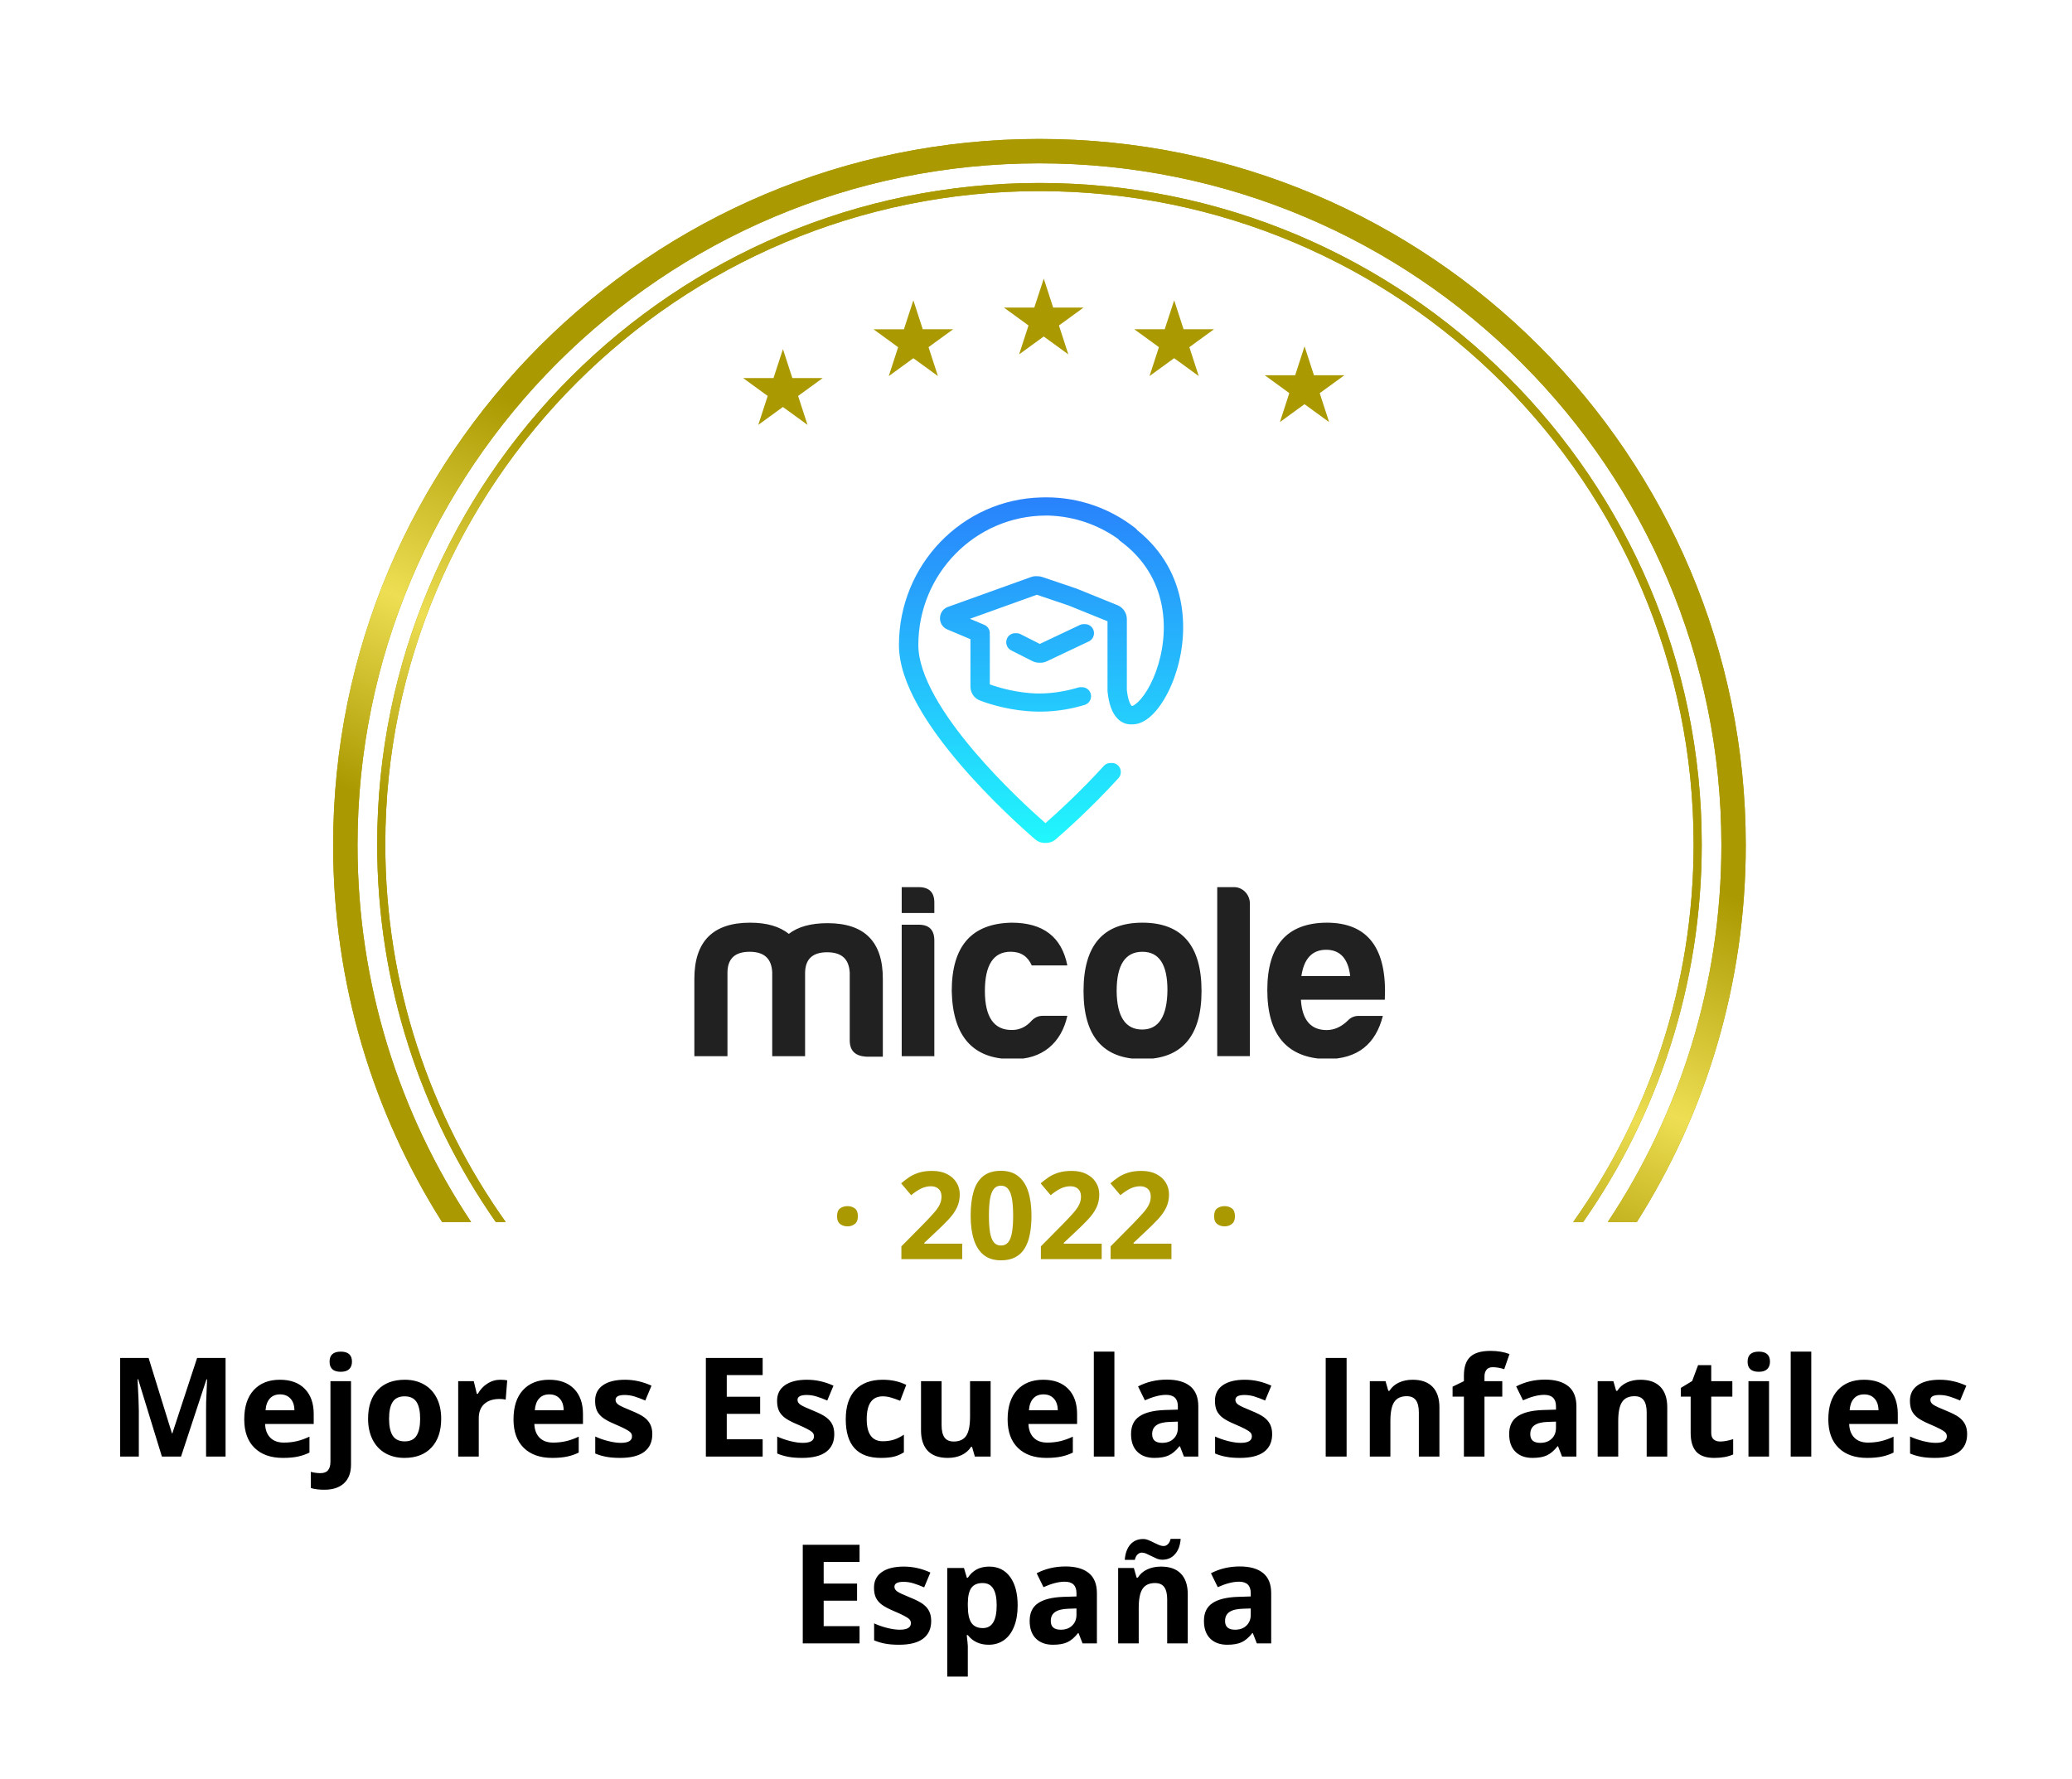 <svg width="255" height="219" viewBox="0 0 255 219" fill="none" xmlns="http://www.w3.org/2000/svg">
<g filter="url(#filter0_d_774_3702)">
<path fill-rule="evenodd" clip-rule="evenodd" d="M133.079 2.498C130.028 -0.833 124.778 -0.833 121.727 2.498C119.1 5.366 114.746 5.824 111.581 3.565C107.904 0.941 102.769 2.032 100.477 5.925C98.504 9.276 94.34 10.629 90.774 9.077C86.632 7.275 81.836 9.411 80.404 13.694C79.171 17.383 75.379 19.572 71.568 18.796C67.142 17.894 62.895 20.98 62.385 25.468C61.946 29.332 58.692 32.262 54.803 32.295C50.286 32.333 46.773 36.234 47.207 40.73C47.581 44.602 45.008 48.144 41.211 48.984C36.8 49.961 34.176 54.508 35.535 58.815C36.705 62.524 34.925 66.523 31.385 68.135C27.274 70.008 25.652 75.001 27.877 78.931C29.793 82.316 28.883 86.598 25.756 88.911C22.125 91.597 21.576 96.818 24.57 100.2C27.147 103.112 27.147 107.49 24.57 110.403C21.576 113.785 22.125 119.006 25.756 121.692C28.883 124.005 29.793 128.287 27.877 131.671C25.652 135.602 27.274 140.595 31.385 142.467C34.925 144.079 36.705 148.079 35.535 151.788L35.146 153.021C34.906 153.782 34.812 154.552 34.849 155.301H14C8.477 155.301 4 159.778 4 165.301V179.301C4 184.824 8.477 189.301 14 189.301H71C76.523 189.301 81 193.778 81 199.301V200.301C81 205.824 85.477 210.301 91 210.301H165C170.523 210.301 175 205.824 175 200.301V199.301C175 193.778 179.477 189.301 185 189.301H241C246.523 189.301 251 184.824 251 179.301V165.301C251 159.778 246.523 155.301 241 155.301H219.956C219.993 154.552 219.9 153.782 219.66 153.021L219.271 151.788C218.1 148.079 219.881 144.079 223.421 142.467C227.531 140.595 229.153 135.602 226.928 131.671C225.012 128.287 225.923 124.005 229.05 121.692C232.681 119.006 233.23 113.785 230.236 110.403C227.658 107.49 227.658 103.112 230.236 100.2C233.23 96.818 232.681 91.597 229.05 88.911C225.923 86.598 225.012 82.316 226.928 78.931C229.153 75.001 227.531 70.008 223.421 68.135C219.881 66.523 218.1 62.524 219.271 58.815C220.63 54.508 218.005 49.961 213.595 48.984C209.798 48.144 207.225 44.602 207.598 40.73C208.032 36.234 204.519 32.333 200.003 32.295C196.114 32.262 192.86 29.332 192.421 25.468C191.91 20.98 187.663 17.894 183.237 18.796C179.426 19.572 175.635 17.383 174.402 13.694C172.969 9.411 168.173 7.275 164.032 9.077C160.465 10.629 156.302 9.276 154.328 5.925C152.037 2.032 146.902 0.941 143.225 3.565C140.059 5.824 135.705 5.366 133.079 2.498Z" fill="white"/>
</g>
<path d="M128.457 34.301L129.566 37.717L129.61 37.861H129.76H133.354L130.448 39.974L130.326 40.063L130.37 40.207L131.479 43.623L128.573 41.511L128.451 41.422L128.329 41.511L125.423 43.623L126.532 40.207L126.577 40.063L126.455 39.974L123.549 37.861H127.142H127.292L127.336 37.717L128.457 34.301Z" fill="#AA9900"/>
<path d="M144.507 36.97L145.616 40.386L145.66 40.531H145.81H149.404L146.498 42.644L146.376 42.732L146.42 42.877L147.529 46.293L144.623 44.18L144.501 44.091L144.379 44.18L141.473 46.293L142.582 42.877L142.626 42.732L142.504 42.644L139.598 40.531H143.192H143.342L143.386 40.386L144.507 36.97Z" fill="#AA9900"/>
<path d="M96.357 42.978L97.466 46.394L97.51 46.538H97.66H101.254L98.348 48.651L98.226 48.74L98.27 48.884L99.379 52.301L96.473 50.188L96.351 50.099L96.229 50.188L93.323 52.301L94.433 48.884L94.477 48.74L94.355 48.651L91.454 46.538H95.048H95.198L95.242 46.394L96.357 42.978Z" fill="#AA9900"/>
<path d="M112.407 36.97L113.516 40.386L113.56 40.531H113.71H117.304L114.398 42.644L114.276 42.732L114.32 42.877L115.429 46.293L112.529 44.185L112.407 44.097L112.285 44.185L109.379 46.298L110.488 42.882L110.532 42.738L110.41 42.649L107.504 40.536H111.098H111.248L111.292 40.392L112.407 36.97Z" fill="#AA9900"/>
<path d="M160.551 42.634L161.66 46.051L161.704 46.195H161.854H165.448L162.542 48.308L162.42 48.397L162.464 48.541L163.573 51.957L160.667 49.844L160.545 49.755L160.423 49.844L157.517 51.957L158.626 48.541L158.671 48.397L158.56 48.308L155.654 46.195H159.247H159.397L159.441 46.051L160.551 42.634Z" fill="#AA9900"/>
<path fill-rule="evenodd" clip-rule="evenodd" d="M44 104.032C44 57.681 81.575 20.106 127.925 20.106C174.276 20.106 211.851 57.681 211.851 104.032C211.851 121.187 206.705 137.137 197.872 150.427H201.447C209.937 137.001 214.851 121.089 214.851 104.032C214.851 56.024 175.933 17.106 127.925 17.106C79.918 17.106 41 56.024 41 104.032C41 121.089 45.914 137.001 54.404 150.427H57.979C49.146 137.137 44 121.187 44 104.032Z" fill="#AA9900"/>
<path fill-rule="evenodd" clip-rule="evenodd" d="M44 104.032C44 57.681 81.575 20.106 127.925 20.106C174.276 20.106 211.851 57.681 211.851 104.032C211.851 121.187 206.705 137.137 197.872 150.427H201.447C209.937 137.001 214.851 121.089 214.851 104.032C214.851 56.024 175.933 17.106 127.925 17.106C79.918 17.106 41 56.024 41 104.032C41 121.089 45.914 137.001 54.404 150.427H57.979C49.146 137.137 44 121.187 44 104.032Z" fill="url(#paint0_linear_774_3702)"/>
<path fill-rule="evenodd" clip-rule="evenodd" d="M47.419 103.931C47.419 59.524 83.462 23.525 127.926 23.525C172.389 23.525 208.432 59.524 208.432 103.931C208.432 121.256 202.947 137.3 193.615 150.427H194.838C204.037 137.245 209.432 121.217 209.432 103.931C209.432 58.971 172.94 22.525 127.926 22.525C82.911 22.525 46.419 58.971 46.419 103.931C46.419 121.217 51.813 137.245 61.013 150.427H62.236C52.904 137.3 47.419 121.256 47.419 103.931Z" fill="#AA9900"/>
<path fill-rule="evenodd" clip-rule="evenodd" d="M47.419 103.931C47.419 59.524 83.462 23.525 127.926 23.525C172.389 23.525 208.432 59.524 208.432 103.931C208.432 121.256 202.947 137.3 193.615 150.427H194.838C204.037 137.245 209.432 121.217 209.432 103.931C209.432 58.971 172.94 22.525 127.926 22.525C82.911 22.525 46.419 58.971 46.419 103.931C46.419 121.217 51.813 137.245 61.013 150.427H62.236C52.904 137.3 47.419 121.256 47.419 103.931Z" fill="url(#paint1_linear_774_3702)"/>
<g clip-path="url(#clip0_774_3702)">
<path fill-rule="evenodd" clip-rule="evenodd" d="M89.529 119.673V130.014H85.454V120.498C85.454 115.879 87.751 113.582 92.311 113.582C94.363 113.582 95.936 114.042 97.08 114.958C98.228 114.073 99.796 113.643 101.854 113.643C106.413 113.643 108.68 115.939 108.65 120.558V130.074H106.568C105.24 129.983 104.576 129.341 104.576 128.056V119.734C104.486 118.049 103.577 117.224 101.799 117.224C100.016 117.224 99.112 118.049 99.082 119.734V130.014H95.037V119.673C94.948 117.988 94.039 117.164 92.261 117.164C90.468 117.164 89.559 117.988 89.529 119.673ZM113.055 113.83C114.353 113.83 114.988 114.472 114.988 115.788V130.014H110.973V113.83H113.055V113.83ZM113.055 109.206C114.383 109.206 115.018 109.879 114.988 111.194V112.388H110.973V109.206H113.055ZM124.561 130.378C119.727 130.378 117.25 127.565 117.13 121.995C117.13 116.456 119.577 113.673 124.501 113.582C128.366 113.582 130.663 115.327 131.357 118.843H126.978C126.493 117.741 125.649 117.159 124.381 117.159C122.268 117.159 121.21 118.778 121.21 121.99C121.21 125.203 122.328 126.822 124.561 126.791C125.494 126.791 126.313 126.392 126.978 125.628C127.372 125.228 127.822 125.046 128.336 125.046H131.357C130.628 128.359 128.276 130.469 124.561 130.378ZM137.425 121.995C137.455 125.147 138.513 126.736 140.566 126.736C142.618 126.736 143.647 125.086 143.677 121.874C143.677 118.722 142.648 117.164 140.596 117.164C138.483 117.164 137.425 118.783 137.425 121.995ZM147.872 121.995C147.872 127.565 145.425 130.378 140.596 130.378C135.767 130.378 133.35 127.565 133.35 121.995C133.35 116.364 135.767 113.582 140.596 113.582C145.425 113.582 147.872 116.364 147.872 121.995ZM153.819 111.194V130.009H149.804V109.206H151.887C152.945 109.206 153.819 110.127 153.819 111.194ZM160.161 120.159H166.169C165.929 118.019 164.93 116.916 163.207 116.916C161.49 116.916 160.466 118.019 160.161 120.159ZM163.212 130.378C158.379 130.226 155.967 127.378 155.967 121.874C155.967 116.364 158.413 113.612 163.272 113.582C168.346 113.582 170.733 116.734 170.428 123.068H160.101C160.251 125.547 161.31 126.801 163.272 126.801C164.206 126.801 165.085 126.402 165.869 125.638C166.234 125.238 166.683 125.056 167.227 125.056H170.189C169.31 128.481 167.138 130.378 163.212 130.378Z" fill="#212121"/>
<path fill-rule="evenodd" clip-rule="evenodd" d="M128.691 103.759C129.129 103.775 129.571 103.627 129.927 103.32C131.105 102.303 134.341 99.424 137.652 95.787C138.061 95.337 138.031 94.628 137.587 94.214C137.347 93.989 137.032 93.895 136.729 93.927C136.408 93.905 136.08 94.025 135.847 94.285C132.907 97.514 130.016 100.137 128.662 101.328C127.07 99.93 123.353 96.548 119.929 92.529C118.076 90.353 116.333 88.016 115.055 85.725C113.772 83.412 113.018 81.257 113.018 79.411C113.018 70.603 120.064 63.465 128.758 63.465C128.866 63.465 128.974 63.466 129.082 63.468C132.254 63.569 135.186 64.619 137.614 66.349C137.679 66.44 137.759 66.521 137.854 66.591C143.912 71.023 143.967 77.929 142.279 82.624C141.859 83.787 141.345 84.774 140.815 85.522C140.271 86.291 139.777 86.716 139.432 86.873C139.386 86.895 139.346 86.911 139.312 86.921C139.301 86.912 139.287 86.9 139.27 86.883C139.1 86.706 138.815 86.18 138.681 84.945V76.224C138.681 75.465 138.221 74.782 137.527 74.498L132.458 72.444L128.269 71.028C128.065 70.959 127.854 70.928 127.643 70.933C127.39 70.913 127.135 70.947 126.893 71.033L116.661 74.711C115.397 75.166 115.347 76.963 116.586 77.484L119.432 78.683V84.516C119.432 85.239 119.852 85.937 120.576 86.221C121.943 86.755 124.607 87.533 127.512 87.593C127.69 87.599 127.869 87.601 128.049 87.601C130.171 87.601 132.094 87.202 133.497 86.772C134.076 86.595 134.406 85.972 134.231 85.385C134.082 84.883 133.614 84.567 133.117 84.596C132.974 84.58 132.826 84.593 132.681 84.637C131.432 85.016 129.724 85.371 127.867 85.371C127.764 85.371 127.662 85.37 127.561 85.368C125.23 85.293 123.054 84.701 121.817 84.247V78.318C121.817 78.252 121.812 78.192 121.802 78.131C121.882 77.63 121.622 77.119 121.137 76.917L119.37 76.173L127.603 73.214L131.522 74.539L136.301 76.477V85.067L136.306 85.123C136.451 86.544 136.81 87.718 137.52 88.447C137.899 88.836 138.369 89.089 138.903 89.155C139.057 89.174 139.209 89.178 139.358 89.168C139.779 89.172 140.179 89.064 140.538 88.897C141.382 88.507 142.151 87.733 142.795 86.817C143.455 85.881 144.059 84.703 144.533 83.382C146.361 78.298 146.471 70.497 139.959 65.261C139.899 65.169 139.819 65.084 139.729 65.013C136.693 62.635 132.893 61.223 128.763 61.223C128.559 61.223 128.356 61.227 128.153 61.234C118.441 61.461 110.633 69.512 110.633 79.406C110.633 81.809 111.592 84.369 112.955 86.817C114.328 89.286 116.176 91.745 118.079 93.986C121.894 98.463 126.034 102.152 127.397 103.325C127.772 103.649 128.237 103.792 128.691 103.759ZM127.969 79.267L132.904 76.933C133.081 76.85 133.269 76.819 133.452 76.834C133.896 76.798 134.338 77.041 134.536 77.473C134.795 78.03 134.556 78.697 134.006 78.956L128.823 81.409C128.535 81.548 128.219 81.604 127.908 81.579C127.618 81.585 127.328 81.52 127.062 81.385L124.445 80.06C123.901 79.787 123.681 79.114 123.951 78.562C124.159 78.137 124.602 77.907 125.044 77.95C125.229 77.939 125.419 77.976 125.597 78.065L127.969 79.267Z" fill="url(#paint2_linear_774_3702)"/>
</g>
<path d="M105.785 202.301H98.796V190.165H105.785V192.273H101.369V194.938H105.478V197.046H101.369V200.176H105.785V202.301ZM114.601 199.545C114.601 200.497 114.269 201.222 113.605 201.72C112.946 202.218 111.958 202.467 110.641 202.467C109.966 202.467 109.391 202.42 108.915 202.326C108.439 202.237 107.993 202.104 107.578 201.927V199.835C108.049 200.057 108.577 200.242 109.164 200.392C109.756 200.541 110.276 200.616 110.724 200.616C111.643 200.616 112.102 200.35 112.102 199.819C112.102 199.62 112.041 199.459 111.92 199.337C111.798 199.21 111.588 199.069 111.289 198.914C110.99 198.754 110.591 198.568 110.093 198.358C109.38 198.059 108.854 197.782 108.516 197.528C108.184 197.273 107.941 196.983 107.786 196.656C107.636 196.324 107.562 195.917 107.562 195.436C107.562 194.611 107.88 193.975 108.516 193.527C109.158 193.073 110.066 192.846 111.239 192.846C112.357 192.846 113.444 193.09 114.501 193.577L113.737 195.403C113.273 195.204 112.838 195.04 112.434 194.913C112.03 194.786 111.618 194.722 111.197 194.722C110.45 194.722 110.077 194.924 110.077 195.328C110.077 195.555 110.196 195.751 110.434 195.917C110.677 196.083 111.206 196.33 112.019 196.656C112.744 196.95 113.275 197.223 113.613 197.478C113.95 197.733 114.2 198.026 114.36 198.358C114.52 198.69 114.601 199.086 114.601 199.545ZM121.673 202.467C120.583 202.467 119.728 202.071 119.108 201.28H118.975C119.064 202.055 119.108 202.503 119.108 202.625V206.385H116.576V193.021H118.635L118.992 194.224H119.108C119.7 193.306 120.577 192.846 121.739 192.846C122.835 192.846 123.693 193.27 124.313 194.116C124.932 194.963 125.242 196.139 125.242 197.644C125.242 198.635 125.096 199.495 124.802 200.226C124.515 200.956 124.102 201.512 123.566 201.894C123.029 202.276 122.398 202.467 121.673 202.467ZM120.926 194.872C120.301 194.872 119.844 195.065 119.556 195.453C119.269 195.834 119.119 196.468 119.108 197.354V197.627C119.108 198.624 119.255 199.337 119.548 199.769C119.847 200.201 120.317 200.417 120.959 200.417C122.094 200.417 122.661 199.481 122.661 197.611C122.661 196.698 122.52 196.014 122.237 195.561C121.961 195.101 121.524 194.872 120.926 194.872ZM133.228 202.301L132.738 201.039H132.672C132.245 201.576 131.805 201.949 131.352 202.16C130.903 202.364 130.317 202.467 129.592 202.467C128.701 202.467 127.998 202.212 127.484 201.703C126.974 201.194 126.72 200.469 126.72 199.528C126.72 198.543 127.063 197.818 127.749 197.354C128.441 196.883 129.481 196.623 130.87 196.573L132.481 196.523V196.117C132.481 195.176 131.999 194.706 131.036 194.706C130.295 194.706 129.423 194.93 128.422 195.378L127.583 193.668C128.651 193.109 129.835 192.83 131.136 192.83C132.381 192.83 133.336 193.101 134 193.643C134.664 194.185 134.996 195.01 134.996 196.117V202.301H133.228ZM132.481 198.001L131.501 198.034C130.765 198.056 130.217 198.189 129.858 198.433C129.498 198.676 129.318 199.047 129.318 199.545C129.318 200.259 129.727 200.616 130.547 200.616C131.133 200.616 131.601 200.447 131.949 200.109C132.304 199.772 132.481 199.324 132.481 198.765V198.001ZM146.177 202.301H143.645V196.88C143.645 196.211 143.526 195.71 143.288 195.378C143.05 195.04 142.671 194.872 142.151 194.872C141.443 194.872 140.931 195.11 140.615 195.585C140.3 196.056 140.142 196.839 140.142 197.935V202.301H137.61V193.021H139.545L139.885 194.208H140.026C140.308 193.759 140.696 193.422 141.188 193.195C141.686 192.962 142.251 192.846 142.881 192.846C143.961 192.846 144.78 193.139 145.339 193.726C145.897 194.307 146.177 195.148 146.177 196.25V202.301ZM140.499 191.128C140.328 191.128 140.162 191.203 140.001 191.352C139.846 191.496 139.733 191.717 139.661 192.016H138.424C138.485 191.214 138.712 190.586 139.105 190.132C139.503 189.678 140.029 189.451 140.682 189.451C140.909 189.451 141.13 189.498 141.346 189.592C141.567 189.681 141.783 189.78 141.993 189.891C142.209 189.996 142.419 190.093 142.624 190.182C142.829 190.27 143.031 190.314 143.23 190.314C143.402 190.314 143.565 190.243 143.72 190.099C143.88 189.955 143.997 189.733 144.068 189.435H145.305C145.244 190.237 145.012 190.865 144.608 191.319C144.21 191.773 143.689 192 143.047 192C142.821 192 142.596 191.955 142.375 191.867C142.159 191.773 141.943 191.673 141.728 191.568C141.517 191.457 141.31 191.358 141.105 191.269C140.9 191.175 140.698 191.128 140.499 191.128ZM154.677 202.301L154.187 201.039H154.121C153.695 201.576 153.255 201.949 152.801 202.16C152.353 202.364 151.766 202.467 151.041 202.467C150.15 202.467 149.447 202.212 148.933 201.703C148.424 201.194 148.169 200.469 148.169 199.528C148.169 198.543 148.512 197.818 149.198 197.354C149.89 196.883 150.93 196.623 152.319 196.573L153.93 196.523V196.117C153.93 195.176 153.448 194.706 152.485 194.706C151.744 194.706 150.872 194.93 149.871 195.378L149.032 193.668C150.1 193.109 151.285 192.83 152.585 192.83C153.83 192.83 154.785 193.101 155.449 193.643C156.113 194.185 156.445 195.01 156.445 196.117V202.301H154.677ZM153.93 198.001L152.95 198.034C152.214 198.056 151.666 198.189 151.307 198.433C150.947 198.676 150.767 199.047 150.767 199.545C150.767 200.259 151.177 200.616 151.996 200.616C152.582 200.616 153.05 200.447 153.399 200.109C153.753 199.772 153.93 199.324 153.93 198.765V198.001Z" fill="black"/>
<path d="M19.924 179.301L17.002 169.78H16.927C17.032 171.717 17.085 173.009 17.085 173.656V179.301H14.786V167.165H18.289L21.161 176.445H21.211L24.257 167.165H27.76V179.301H25.361V173.557C25.361 173.285 25.364 172.973 25.369 172.619C25.38 172.264 25.419 171.324 25.485 169.796H25.411L22.281 179.301H19.924ZM34.467 171.647C33.93 171.647 33.51 171.819 33.205 172.162C32.901 172.5 32.727 172.981 32.682 173.606H36.235C36.224 172.981 36.061 172.5 35.745 172.162C35.43 171.819 35.004 171.647 34.467 171.647ZM34.824 179.467C33.33 179.467 32.162 179.055 31.321 178.23C30.48 177.405 30.059 176.238 30.059 174.727C30.059 173.172 30.447 171.971 31.221 171.125C32.002 170.272 33.078 169.846 34.45 169.846C35.762 169.846 36.783 170.22 37.513 170.967C38.244 171.714 38.609 172.746 38.609 174.063V175.292H32.624C32.652 176.011 32.865 176.573 33.263 176.977C33.662 177.381 34.221 177.583 34.94 177.583C35.499 177.583 36.028 177.524 36.526 177.408C37.024 177.292 37.544 177.107 38.086 176.852V178.811C37.643 179.032 37.17 179.196 36.667 179.301C36.163 179.411 35.549 179.467 34.824 179.467ZM39.92 183.385C39.273 183.385 38.717 183.316 38.252 183.177V181.185C38.639 181.29 39.035 181.343 39.439 181.343C39.865 181.343 40.175 181.224 40.369 180.986C40.568 180.748 40.668 180.396 40.668 179.932V170.021H43.199V180.305C43.199 181.29 42.914 182.048 42.344 182.58C41.774 183.116 40.966 183.385 39.92 183.385ZM40.56 167.622C40.56 166.797 41.019 166.385 41.938 166.385C42.856 166.385 43.316 166.797 43.316 167.622C43.316 168.014 43.199 168.322 42.967 168.543C42.74 168.759 42.397 168.867 41.938 168.867C41.019 168.867 40.56 168.452 40.56 167.622ZM47.881 174.644C47.881 175.563 48.03 176.257 48.329 176.728C48.634 177.198 49.126 177.433 49.807 177.433C50.482 177.433 50.966 177.201 51.259 176.736C51.558 176.265 51.708 175.568 51.708 174.644C51.708 173.725 51.558 173.036 51.259 172.577C50.961 172.118 50.471 171.888 49.79 171.888C49.115 171.888 48.628 172.118 48.329 172.577C48.03 173.031 47.881 173.72 47.881 174.644ZM54.297 174.644C54.297 176.155 53.899 177.336 53.102 178.188C52.305 179.041 51.196 179.467 49.774 179.467C48.883 179.467 48.097 179.273 47.416 178.886C46.736 178.493 46.212 177.931 45.847 177.201C45.482 176.47 45.299 175.618 45.299 174.644C45.299 173.128 45.695 171.949 46.486 171.108C47.278 170.267 48.39 169.846 49.823 169.846C50.714 169.846 51.5 170.04 52.181 170.427C52.861 170.815 53.384 171.371 53.75 172.096C54.115 172.821 54.297 173.67 54.297 174.644ZM61.569 169.846C61.912 169.846 62.197 169.871 62.424 169.921L62.233 172.295C62.028 172.24 61.779 172.212 61.486 172.212C60.678 172.212 60.047 172.419 59.593 172.834C59.145 173.25 58.921 173.831 58.921 174.578V179.301H56.389V170.021H58.307L58.68 171.581H58.805C59.093 171.061 59.48 170.643 59.967 170.328C60.459 170.007 60.993 169.846 61.569 169.846ZM67.604 171.647C67.067 171.647 66.646 171.819 66.342 172.162C66.038 172.5 65.863 172.981 65.819 173.606H69.372C69.361 172.981 69.197 172.5 68.882 172.162C68.567 171.819 68.14 171.647 67.604 171.647ZM67.961 179.467C66.466 179.467 65.299 179.055 64.458 178.23C63.617 177.405 63.196 176.238 63.196 174.727C63.196 173.172 63.583 171.971 64.358 171.125C65.138 170.272 66.215 169.846 67.587 169.846C68.899 169.846 69.92 170.22 70.65 170.967C71.38 171.714 71.746 172.746 71.746 174.063V175.292H65.761C65.788 176.011 66.002 176.573 66.4 176.977C66.799 177.381 67.357 177.583 68.077 177.583C68.636 177.583 69.164 177.524 69.662 177.408C70.16 177.292 70.68 177.107 71.223 176.852V178.811C70.78 179.032 70.307 179.196 69.803 179.301C69.3 179.411 68.686 179.467 67.961 179.467ZM80.279 176.545C80.279 177.497 79.947 178.222 79.283 178.72C78.624 179.218 77.636 179.467 76.32 179.467C75.644 179.467 75.069 179.42 74.593 179.326C74.117 179.237 73.671 179.104 73.257 178.927V176.835C73.727 177.057 74.255 177.242 74.842 177.392C75.434 177.541 75.954 177.616 76.403 177.616C77.321 177.616 77.78 177.35 77.78 176.819C77.78 176.62 77.719 176.459 77.598 176.337C77.476 176.21 77.266 176.069 76.967 175.914C76.668 175.754 76.27 175.568 75.772 175.358C75.058 175.059 74.532 174.782 74.195 174.528C73.862 174.273 73.619 173.983 73.464 173.656C73.315 173.324 73.24 172.917 73.24 172.436C73.24 171.611 73.558 170.975 74.195 170.527C74.836 170.073 75.744 169.846 76.917 169.846C78.035 169.846 79.122 170.09 80.179 170.577L79.416 172.403C78.951 172.204 78.516 172.04 78.112 171.913C77.709 171.786 77.296 171.722 76.876 171.722C76.129 171.722 75.755 171.924 75.755 172.328C75.755 172.555 75.874 172.751 76.112 172.917C76.355 173.083 76.884 173.33 77.697 173.656C78.422 173.95 78.954 174.223 79.291 174.478C79.629 174.733 79.878 175.026 80.038 175.358C80.199 175.69 80.279 176.086 80.279 176.545ZM93.859 179.301H86.87V167.165H93.859V169.273H89.443V171.938H93.552V174.046H89.443V177.176H93.859V179.301ZM102.674 176.545C102.674 177.497 102.342 178.222 101.678 178.72C101.02 179.218 100.032 179.467 98.715 179.467C98.04 179.467 97.464 179.42 96.988 179.326C96.513 179.237 96.067 179.104 95.652 178.927V176.835C96.122 177.057 96.651 177.242 97.237 177.392C97.829 177.541 98.35 177.616 98.798 177.616C99.717 177.616 100.176 177.35 100.176 176.819C100.176 176.62 100.115 176.459 99.993 176.337C99.871 176.21 99.661 176.069 99.362 175.914C99.064 175.754 98.665 175.568 98.167 175.358C97.453 175.059 96.927 174.782 96.59 174.528C96.258 174.273 96.014 173.983 95.859 173.656C95.71 173.324 95.635 172.917 95.635 172.436C95.635 171.611 95.954 170.975 96.59 170.527C97.232 170.073 98.139 169.846 99.313 169.846C100.43 169.846 101.518 170.09 102.575 170.577L101.811 172.403C101.346 172.204 100.912 172.04 100.508 171.913C100.104 171.786 99.692 171.722 99.271 171.722C98.524 171.722 98.15 171.924 98.15 172.328C98.15 172.555 98.269 172.751 98.507 172.917C98.751 173.083 99.279 173.33 100.093 173.656C100.818 173.95 101.349 174.223 101.687 174.478C102.024 174.733 102.273 175.026 102.434 175.358C102.594 175.69 102.674 176.086 102.674 176.545ZM108.419 179.467C105.53 179.467 104.086 177.881 104.086 174.71C104.086 173.133 104.478 171.93 105.264 171.1C106.05 170.264 107.176 169.846 108.643 169.846C109.716 169.846 110.679 170.056 111.531 170.477L110.784 172.436C110.386 172.276 110.015 172.146 109.672 172.046C109.329 171.941 108.986 171.888 108.643 171.888C107.326 171.888 106.667 172.823 106.667 174.694C106.667 176.509 107.326 177.417 108.643 177.417C109.13 177.417 109.581 177.353 109.996 177.226C110.411 177.093 110.826 176.888 111.241 176.611V178.778C110.831 179.038 110.416 179.218 109.996 179.317C109.581 179.417 109.055 179.467 108.419 179.467ZM119.973 179.301L119.633 178.114H119.5C119.229 178.545 118.844 178.88 118.346 179.118C117.848 179.351 117.281 179.467 116.645 179.467C115.554 179.467 114.733 179.176 114.179 178.595C113.626 178.009 113.349 177.167 113.349 176.072V170.021H115.881V175.441C115.881 176.111 116 176.614 116.238 176.952C116.476 177.284 116.855 177.45 117.375 177.45C118.083 177.45 118.595 177.215 118.911 176.744C119.226 176.268 119.384 175.482 119.384 174.387V170.021H121.916V179.301H119.973ZM128.415 171.647C127.878 171.647 127.458 171.819 127.153 172.162C126.849 172.5 126.675 172.981 126.63 173.606H130.183C130.172 172.981 130.009 172.5 129.693 172.162C129.378 171.819 128.952 171.647 128.415 171.647ZM128.772 179.467C127.278 179.467 126.11 179.055 125.269 178.23C124.428 177.405 124.007 176.238 124.007 174.727C124.007 173.172 124.395 171.971 125.17 171.125C125.95 170.272 127.026 169.846 128.399 169.846C129.71 169.846 130.731 170.22 131.462 170.967C132.192 171.714 132.557 172.746 132.557 174.063V175.292H126.572C126.6 176.011 126.813 176.573 127.212 176.977C127.61 177.381 128.169 177.583 128.888 177.583C129.447 177.583 129.976 177.524 130.474 177.408C130.972 177.292 131.492 177.107 132.034 176.852V178.811C131.592 179.032 131.118 179.196 130.615 179.301C130.111 179.411 129.497 179.467 128.772 179.467ZM137.148 179.301H134.616V166.385H137.148V179.301ZM145.706 179.301L145.216 178.039H145.15C144.723 178.576 144.283 178.949 143.83 179.16C143.381 179.364 142.795 179.467 142.07 179.467C141.179 179.467 140.476 179.212 139.962 178.703C139.452 178.194 139.198 177.469 139.198 176.528C139.198 175.543 139.541 174.818 140.227 174.354C140.919 173.883 141.959 173.623 143.348 173.573L144.959 173.523V173.117C144.959 172.176 144.477 171.706 143.514 171.706C142.773 171.706 141.901 171.93 140.9 172.378L140.061 170.668C141.129 170.109 142.313 169.83 143.614 169.83C144.859 169.83 145.814 170.101 146.478 170.643C147.142 171.185 147.474 172.01 147.474 173.117V179.301H145.706ZM144.959 175.001L143.979 175.034C143.243 175.056 142.695 175.189 142.336 175.433C141.976 175.676 141.796 176.047 141.796 176.545C141.796 177.259 142.206 177.616 143.025 177.616C143.611 177.616 144.079 177.447 144.427 177.109C144.782 176.772 144.959 176.324 144.959 175.765V175.001ZM156.563 176.545C156.563 177.497 156.231 178.222 155.567 178.72C154.908 179.218 153.921 179.467 152.604 179.467C151.929 179.467 151.353 179.42 150.877 179.326C150.401 179.237 149.956 179.104 149.541 178.927V176.835C150.011 177.057 150.54 177.242 151.126 177.392C151.718 177.541 152.238 177.616 152.687 177.616C153.605 177.616 154.065 177.35 154.065 176.819C154.065 176.62 154.004 176.459 153.882 176.337C153.76 176.21 153.55 176.069 153.251 175.914C152.952 175.754 152.554 175.568 152.056 175.358C151.342 175.059 150.816 174.782 150.479 174.528C150.147 174.273 149.903 173.983 149.748 173.656C149.599 173.324 149.524 172.917 149.524 172.436C149.524 171.611 149.842 170.975 150.479 170.527C151.121 170.073 152.028 169.846 153.201 169.846C154.319 169.846 155.407 170.09 156.464 170.577L155.7 172.403C155.235 172.204 154.801 172.04 154.397 171.913C153.993 171.786 153.58 171.722 153.16 171.722C152.413 171.722 152.039 171.924 152.039 172.328C152.039 172.555 152.158 172.751 152.396 172.917C152.64 173.083 153.168 173.33 153.982 173.656C154.707 173.95 155.238 174.223 155.575 174.478C155.913 174.733 156.162 175.026 156.322 175.358C156.483 175.69 156.563 176.086 156.563 176.545ZM163.154 179.301V167.165H165.727V179.301H163.154ZM177.149 179.301H174.617V173.88C174.617 173.211 174.498 172.71 174.26 172.378C174.022 172.04 173.643 171.872 173.123 171.872C172.415 171.872 171.903 172.11 171.588 172.585C171.272 173.056 171.114 173.839 171.114 174.935V179.301H168.583V170.021H170.517L170.857 171.208H170.998C171.28 170.759 171.668 170.422 172.16 170.195C172.658 169.962 173.223 169.846 173.854 169.846C174.933 169.846 175.752 170.139 176.311 170.726C176.87 171.307 177.149 172.148 177.149 173.25V179.301ZM184.885 171.921H182.694V179.301H180.162V171.921H178.768V170.701L180.162 170.021V169.34C180.162 168.283 180.422 167.511 180.943 167.024C181.463 166.537 182.296 166.293 183.441 166.293C184.315 166.293 185.093 166.424 185.774 166.684L185.126 168.543C184.617 168.382 184.147 168.302 183.715 168.302C183.355 168.302 183.095 168.41 182.935 168.626C182.774 168.836 182.694 169.107 182.694 169.439V170.021H184.885V171.921ZM192.24 179.301L191.75 178.039H191.684C191.258 178.576 190.818 178.949 190.364 179.16C189.916 179.364 189.329 179.467 188.604 179.467C187.713 179.467 187.01 179.212 186.496 178.703C185.987 178.194 185.732 177.469 185.732 176.528C185.732 175.543 186.075 174.818 186.761 174.354C187.453 173.883 188.493 173.623 189.882 173.573L191.493 173.523V173.117C191.493 172.176 191.011 171.706 190.048 171.706C189.307 171.706 188.435 171.93 187.434 172.378L186.595 170.668C187.663 170.109 188.848 169.83 190.148 169.83C191.393 169.83 192.348 170.101 193.012 170.643C193.676 171.185 194.008 172.01 194.008 173.117V179.301H192.24ZM191.493 175.001L190.513 175.034C189.777 175.056 189.229 175.189 188.87 175.433C188.51 175.676 188.33 176.047 188.33 176.545C188.33 177.259 188.74 177.616 189.559 177.616C190.145 177.616 190.613 177.447 190.962 177.109C191.316 176.772 191.493 176.324 191.493 175.765V175.001ZM205.189 179.301H202.657V173.88C202.657 173.211 202.538 172.71 202.3 172.378C202.062 172.04 201.683 171.872 201.163 171.872C200.455 171.872 199.943 172.11 199.628 172.585C199.312 173.056 199.154 173.839 199.154 174.935V179.301H196.623V170.021H198.557L198.897 171.208H199.038C199.32 170.759 199.708 170.422 200.2 170.195C200.698 169.962 201.263 169.846 201.894 169.846C202.973 169.846 203.792 170.139 204.351 170.726C204.91 171.307 205.189 172.148 205.189 173.25V179.301ZM211.705 177.45C212.148 177.45 212.679 177.353 213.299 177.159V179.043C212.668 179.326 211.893 179.467 210.975 179.467C209.962 179.467 209.223 179.212 208.758 178.703C208.299 178.188 208.069 177.419 208.069 176.396V171.921H206.858V170.851L208.252 170.004L208.983 168.045H210.601V170.021H213.199V171.921H210.601V176.396C210.601 176.755 210.701 177.021 210.9 177.192C211.105 177.364 211.373 177.45 211.705 177.45ZM215.075 167.622C215.075 166.797 215.535 166.385 216.453 166.385C217.372 166.385 217.831 166.797 217.831 167.622C217.831 168.014 217.715 168.322 217.483 168.543C217.256 168.759 216.913 168.867 216.453 168.867C215.535 168.867 215.075 168.452 215.075 167.622ZM217.715 179.301H215.183V170.021H217.715V179.301ZM222.911 179.301H220.38V166.385H222.911V179.301ZM229.419 171.647C228.882 171.647 228.462 171.819 228.157 172.162C227.853 172.5 227.679 172.981 227.634 173.606H231.187C231.176 172.981 231.013 172.5 230.697 172.162C230.382 171.819 229.956 171.647 229.419 171.647ZM229.776 179.467C228.282 179.467 227.114 179.055 226.273 178.23C225.432 177.405 225.011 176.238 225.011 174.727C225.011 173.172 225.399 171.971 226.173 171.125C226.954 170.272 228.03 169.846 229.402 169.846C230.714 169.846 231.735 170.22 232.465 170.967C233.196 171.714 233.561 172.746 233.561 174.063V175.292H227.576C227.604 176.011 227.817 176.573 228.215 176.977C228.614 177.381 229.173 177.583 229.892 177.583C230.451 177.583 230.98 177.524 231.478 177.408C231.976 177.292 232.496 177.107 233.038 176.852V178.811C232.595 179.032 232.122 179.196 231.619 179.301C231.115 179.411 230.501 179.467 229.776 179.467ZM242.094 176.545C242.094 177.497 241.762 178.222 241.098 178.72C240.44 179.218 239.452 179.467 238.135 179.467C237.46 179.467 236.884 179.42 236.408 179.326C235.932 179.237 235.487 179.104 235.072 178.927V176.835C235.542 177.057 236.071 177.242 236.657 177.392C237.249 177.541 237.77 177.616 238.218 177.616C239.137 177.616 239.596 177.35 239.596 176.819C239.596 176.62 239.535 176.459 239.413 176.337C239.291 176.21 239.081 176.069 238.782 175.914C238.484 175.754 238.085 175.568 237.587 175.358C236.873 175.059 236.347 174.782 236.01 174.528C235.678 174.273 235.434 173.983 235.279 173.656C235.13 173.324 235.055 172.917 235.055 172.436C235.055 171.611 235.373 170.975 236.01 170.527C236.652 170.073 237.559 169.846 238.733 169.846C239.85 169.846 240.938 170.09 241.995 170.577L241.231 172.403C240.766 172.204 240.332 172.04 239.928 171.913C239.524 171.786 239.112 171.722 238.691 171.722C237.944 171.722 237.57 171.924 237.57 172.328C237.57 172.555 237.689 172.751 237.927 172.917C238.171 173.083 238.699 173.33 239.513 173.656C240.238 173.95 240.769 174.223 241.107 174.478C241.444 174.733 241.693 175.026 241.854 175.358C242.014 175.69 242.094 176.086 242.094 176.545Z" fill="black"/>
<path d="M103.015 149.719C103.015 149.26 103.14 148.938 103.389 148.752C103.643 148.567 103.948 148.474 104.304 148.474C104.651 148.474 104.949 148.567 105.198 148.752C105.452 148.938 105.579 149.26 105.579 149.719C105.579 150.159 105.452 150.476 105.198 150.671C104.949 150.867 104.651 150.964 104.304 150.964C103.948 150.964 103.643 150.867 103.389 150.671C103.14 150.476 103.015 150.159 103.015 149.719ZM118.418 155H110.933V153.425L113.621 150.708C114.163 150.151 114.597 149.688 114.924 149.316C115.256 148.94 115.496 148.599 115.642 148.291C115.793 147.983 115.869 147.654 115.869 147.302C115.869 146.877 115.75 146.56 115.51 146.35C115.276 146.135 114.961 146.028 114.565 146.028C114.15 146.028 113.748 146.123 113.357 146.313C112.966 146.504 112.559 146.775 112.134 147.126L110.903 145.669C111.211 145.405 111.536 145.156 111.877 144.922C112.224 144.688 112.625 144.5 113.079 144.358C113.538 144.211 114.087 144.138 114.727 144.138C115.43 144.138 116.033 144.265 116.536 144.519C117.043 144.773 117.434 145.12 117.708 145.559C117.981 145.994 118.118 146.487 118.118 147.039C118.118 147.629 118 148.169 117.766 148.657C117.532 149.146 117.19 149.629 116.741 150.107C116.296 150.586 115.759 151.116 115.129 151.697L113.752 152.993V153.096H118.418V155ZM126.943 149.646C126.943 150.51 126.875 151.282 126.738 151.96C126.606 152.639 126.392 153.215 126.094 153.689C125.801 154.163 125.415 154.524 124.937 154.773C124.458 155.022 123.877 155.146 123.193 155.146C122.334 155.146 121.628 154.929 121.077 154.495C120.525 154.055 120.117 153.425 119.854 152.605C119.59 151.78 119.458 150.793 119.458 149.646C119.458 148.489 119.578 147.5 119.817 146.68C120.061 145.854 120.457 145.222 121.003 144.783C121.55 144.343 122.28 144.124 123.193 144.124C124.048 144.124 124.751 144.343 125.303 144.783C125.859 145.217 126.272 145.847 126.541 146.672C126.809 147.493 126.943 148.484 126.943 149.646ZM121.707 149.646C121.707 150.461 121.75 151.143 121.838 151.689C121.931 152.231 122.085 152.639 122.3 152.913C122.515 153.186 122.812 153.323 123.193 153.323C123.569 153.323 123.865 153.188 124.08 152.92C124.299 152.646 124.456 152.239 124.548 151.697C124.641 151.15 124.688 150.466 124.688 149.646C124.688 148.831 124.641 148.149 124.548 147.603C124.456 147.056 124.299 146.646 124.08 146.372C123.865 146.094 123.569 145.955 123.193 145.955C122.812 145.955 122.515 146.094 122.3 146.372C122.085 146.646 121.931 147.056 121.838 147.603C121.75 148.149 121.707 148.831 121.707 149.646ZM135.586 155H128.101V153.425L130.789 150.708C131.331 150.151 131.765 149.688 132.092 149.316C132.424 148.94 132.664 148.599 132.81 148.291C132.961 147.983 133.037 147.654 133.037 147.302C133.037 146.877 132.917 146.56 132.678 146.35C132.444 146.135 132.129 146.028 131.733 146.028C131.318 146.028 130.916 146.123 130.525 146.313C130.134 146.504 129.727 146.775 129.302 147.126L128.071 145.669C128.379 145.405 128.704 145.156 129.045 144.922C129.392 144.688 129.792 144.5 130.247 144.358C130.706 144.211 131.255 144.138 131.895 144.138C132.598 144.138 133.201 144.265 133.704 144.519C134.211 144.773 134.602 145.12 134.875 145.559C135.149 145.994 135.286 146.487 135.286 147.039C135.286 147.629 135.168 148.169 134.934 148.657C134.7 149.146 134.358 149.629 133.909 150.107C133.464 150.586 132.927 151.116 132.297 151.697L130.92 152.993V153.096H135.586V155ZM144.17 155H136.685V153.425L139.373 150.708C139.915 150.151 140.349 149.688 140.676 149.316C141.008 148.94 141.248 148.599 141.394 148.291C141.545 147.983 141.621 147.654 141.621 147.302C141.621 146.877 141.501 146.56 141.262 146.35C141.028 146.135 140.713 146.028 140.317 146.028C139.902 146.028 139.5 146.123 139.109 146.313C138.718 146.504 138.311 146.775 137.886 147.126L136.655 145.669C136.963 145.405 137.288 145.156 137.629 144.922C137.976 144.688 138.376 144.5 138.831 144.358C139.29 144.211 139.839 144.138 140.479 144.138C141.182 144.138 141.785 144.265 142.288 144.519C142.795 144.773 143.186 145.12 143.459 145.559C143.733 145.994 143.87 146.487 143.87 147.039C143.87 147.629 143.752 148.169 143.518 148.657C143.284 149.146 142.942 149.629 142.493 150.107C142.048 150.586 141.511 151.116 140.881 151.697L139.504 152.993V153.096H144.17V155ZM149.421 149.719C149.421 149.26 149.546 148.938 149.795 148.752C150.049 148.567 150.354 148.474 150.71 148.474C151.057 148.474 151.355 148.567 151.604 148.752C151.858 148.938 151.985 149.26 151.985 149.719C151.985 150.159 151.858 150.476 151.604 150.671C151.355 150.867 151.057 150.964 150.71 150.964C150.354 150.964 150.049 150.867 149.795 150.671C149.546 150.476 149.421 150.159 149.421 149.719Z" fill="#AA9900"/>
<defs>
<filter id="filter0_d_774_3702" x="0" y="0" width="255" height="218.301" filterUnits="userSpaceOnUse" color-interpolation-filters="sRGB">
<feFlood flood-opacity="0" result="BackgroundImageFix"/>
<feColorMatrix in="SourceAlpha" type="matrix" values="0 0 0 0 0 0 0 0 0 0 0 0 0 0 0 0 0 0 127 0" result="hardAlpha"/>
<feOffset dy="4"/>
<feGaussianBlur stdDeviation="2"/>
<feColorMatrix type="matrix" values="0 0 0 0 0 0 0 0 0 0 0 0 0 0 0 0 0 0 0.15 0"/>
<feBlend mode="normal" in2="BackgroundImageFix" result="effect1_dropShadow_774_3702"/>
<feBlend mode="normal" in="SourceGraphic" in2="effect1_dropShadow_774_3702" result="shape"/>
</filter>
<linearGradient id="paint0_linear_774_3702" x1="140.09" y1="41.699" x2="98.116" y2="144.71" gradientUnits="userSpaceOnUse">
<stop offset="0.323" stop-color="#AA9900"/>
<stop offset="0.573" stop-color="#EDDE53"/>
<stop offset="0.792" stop-color="#AA9900"/>
</linearGradient>
<linearGradient id="paint1_linear_774_3702" x1="139.332" y1="46.118" x2="98.405" y2="144.288" gradientUnits="userSpaceOnUse">
<stop offset="0.323" stop-color="#AA9900"/>
<stop offset="0.573" stop-color="#EDDE53"/>
<stop offset="0.792" stop-color="#AA9900"/>
</linearGradient>
<linearGradient id="paint2_linear_774_3702" x1="128.018" y1="61.236" x2="128.018" y2="103.764" gradientUnits="userSpaceOnUse">
<stop stop-color="#2982FC"/>
<stop offset="1" stop-color="#21F7FD"/>
</linearGradient>
<clipPath id="clip0_774_3702">
<rect width="85.478" height="69" fill="white" transform="translate(85.454 61.301)"/>
</clipPath>
</defs>
</svg>
